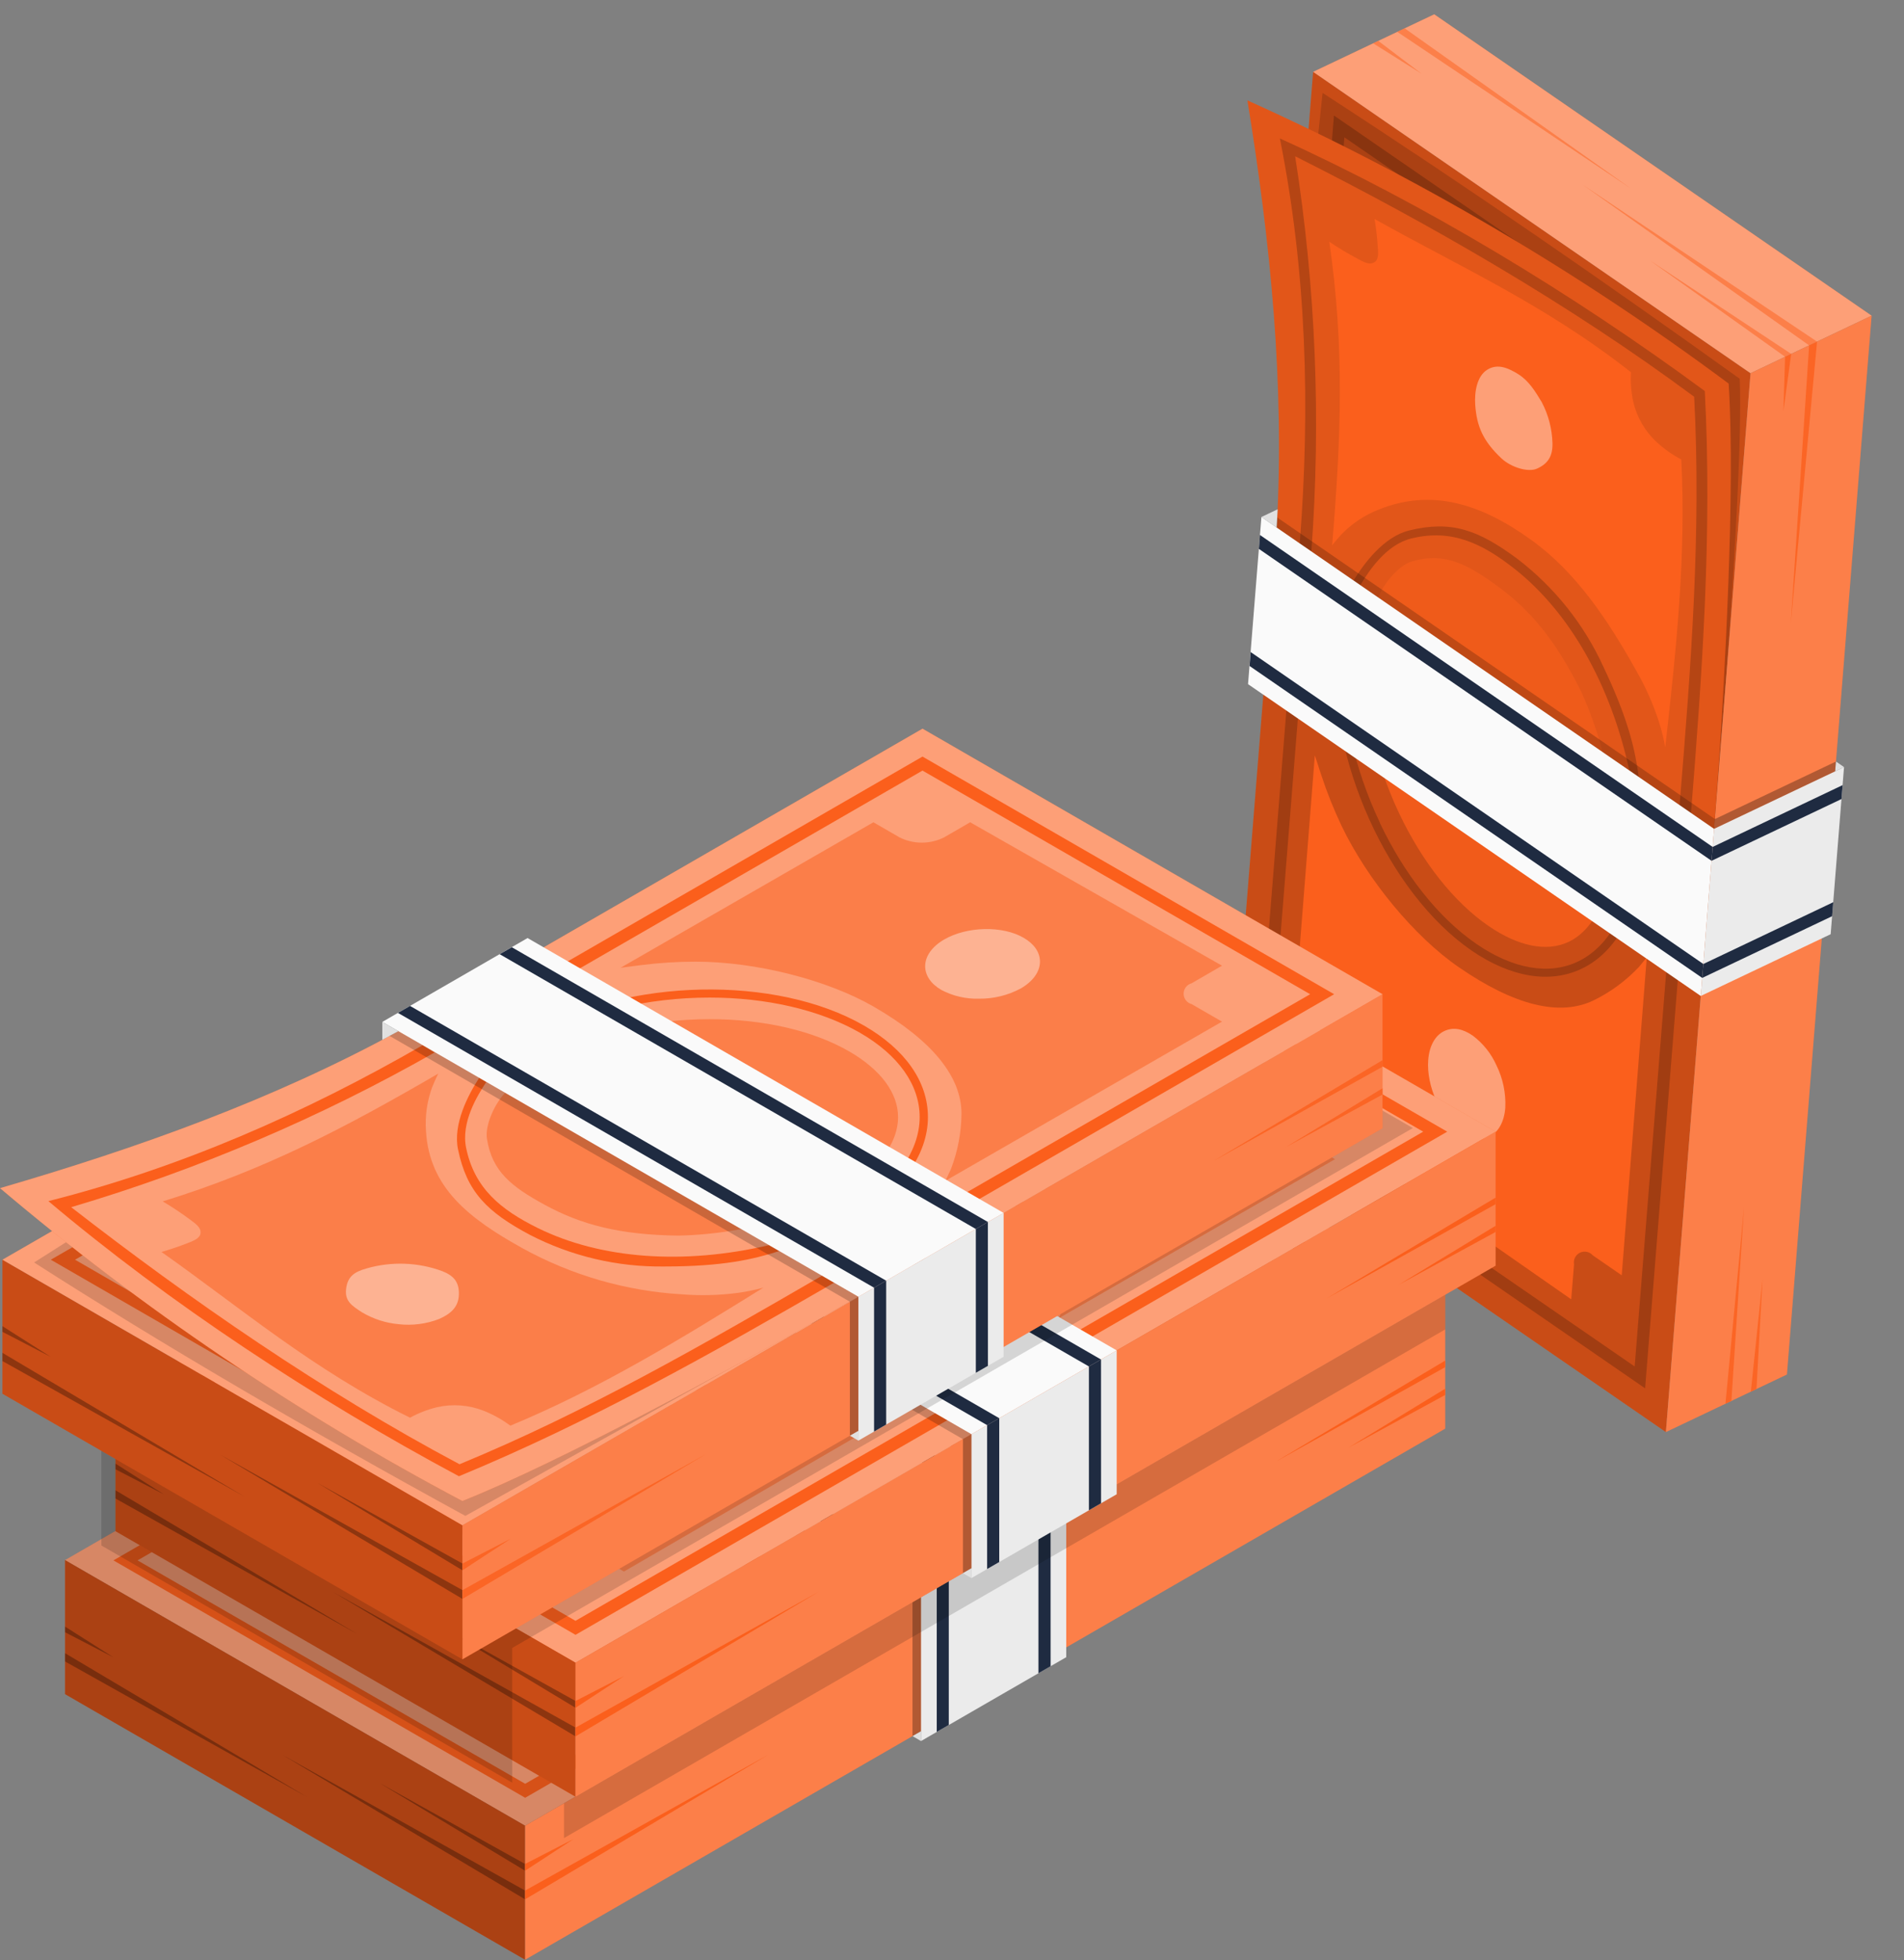 <?xml version="1.0" encoding="UTF-8"?> <svg xmlns="http://www.w3.org/2000/svg" width="135" height="139" viewBox="0 0 135 139" fill="none"><rect x="0" y="0" width="135" height="139" fill="#808080" stroke="none"/><path d="M93.106 5.094L87.104 80.184L118.117 101.557L124.119 26.467L93.106 5.094Z" fill="#FB5F1C"></path><path opacity="0.2" d="M93.106 5.094L87.104 80.184L118.117 101.557L124.119 26.467L93.106 5.094Z" fill="black"></path><path opacity="0.2" d="M116.644 98.456L122.334 27.318L94.582 8.192L88.894 79.318L116.644 98.456ZM115.904 96.906L89.787 78.907L95.32 9.736L121.433 27.734L115.904 96.906Z" fill="black"></path><g opacity="0.2"><path d="M113.896 48.037C115.804 52.053 116.838 56.614 116.514 60.661C116.199 64.599 114.606 67.531 112.144 68.699C109.889 69.775 107.112 69.31 104.341 67.411C98.412 63.326 94.094 53.722 94.711 46.001C95.026 42.063 96.62 39.131 99.078 37.962C101.337 36.89 104.11 37.351 106.885 39.251C109.66 41.15 112.165 44.39 113.896 48.037ZM97.847 58.38C99.537 61.931 101.926 65.042 104.671 66.932C107.269 68.721 109.834 69.169 111.879 68.19C114.148 67.109 115.618 64.353 115.915 60.629C116.518 53.093 112.314 43.731 106.54 39.748C103.942 37.959 101.377 37.511 99.33 38.507C97.062 39.584 95.589 42.34 95.291 46.064C94.977 49.989 95.986 54.444 97.849 58.364L97.847 58.38Z" fill="black"></path></g><g opacity="0.8"><path d="M111.987 48.941C113.801 52.757 114.667 56.965 114.385 60.49C114.132 63.656 112.975 65.952 111.224 66.792C109.68 67.526 107.656 67.125 105.527 65.655C103.1 63.983 100.857 61.159 99.217 57.706C97.403 53.89 96.537 49.681 96.818 46.159C97.072 42.99 98.225 40.694 99.98 39.855C101.527 39.121 103.551 39.526 105.68 40.991C108.115 42.651 110.353 45.488 111.987 48.941Z" fill="#FB5F1C"></path></g><path opacity="0.8" d="M119.763 32.341L118.053 53.01L117.604 51.645C117.202 50.416 116.722 49.214 116.168 48.046C114.151 43.812 110.536 40.044 107.844 38.188C104.828 36.109 100.489 34.61 97.605 35.997C96.603 36.481 95.719 37.175 95.01 38.032L94.422 38.739L96.285 16.109L98.335 17.518C98.444 17.646 98.593 17.733 98.757 17.768C98.921 17.803 99.092 17.783 99.244 17.71C99.395 17.638 99.519 17.518 99.596 17.369C99.672 17.22 99.698 17.049 99.668 16.884L99.867 14.402L116.801 26.137L116.629 28.28C116.616 28.826 116.73 29.368 116.964 29.861C117.198 30.355 117.545 30.787 117.977 31.122L119.763 32.341Z" fill="#FB5F1C"></path><g opacity="0.4"><path d="M109.797 28.338C110.26 29.274 110.476 30.312 110.423 31.355C110.344 32.345 109.933 33.086 109.29 33.39C108.648 33.694 107.978 33.561 107.273 33.073C105.85 32.092 104.811 29.79 104.959 27.944C105.038 26.954 105.449 26.213 106.092 25.909C106.734 25.605 107.404 25.738 108.113 26.227C108.845 26.775 109.426 27.502 109.797 28.338Z" fill="white"></path></g><path d="M116.763 67.893L114.986 90.44L112.937 89.027C112.827 88.9 112.679 88.812 112.515 88.778C112.351 88.743 112.18 88.763 112.028 88.835C111.876 88.907 111.753 89.027 111.676 89.177C111.599 89.326 111.574 89.496 111.604 89.662L111.405 92.144L94.553 80.385L94.724 78.243C94.734 77.698 94.617 77.158 94.383 76.666C94.15 76.174 93.805 75.743 93.376 75.407L91.603 74.189L93.226 53.566L93.68 54.958C94.083 56.188 94.564 57.391 95.119 58.561C96.958 62.399 100.29 66.429 103.439 68.595C107.365 71.3 110.574 72.095 112.974 70.952C114.18 70.364 115.271 69.563 116.193 68.588L116.763 67.893Z" fill="#FB5F1C"></path><g opacity="0.4"><path d="M106.105 75.552C106.566 76.488 106.781 77.526 106.73 78.568C106.651 79.558 106.24 80.3 105.598 80.604C104.955 80.908 104.285 80.775 103.577 80.286C102.153 79.305 101.118 77.007 101.266 75.158C101.345 74.168 101.757 73.427 102.399 73.122C103.041 72.818 103.711 72.952 104.42 73.44C105.152 73.989 105.732 74.716 106.105 75.552Z" fill="white"></path></g><path opacity="0.15" d="M121.535 58.777C121.535 58.777 123.662 34.543 123.353 26.861C113.874 20.063 104.464 13.53 93.777 6.59L90.522 37.407L121.535 58.777Z" fill="black"></path><path d="M93.106 5.094L101.691 1.014L132.704 22.387L124.119 26.467L93.106 5.094Z" fill="#FB5F1C"></path><path opacity="0.4" d="M93.106 5.094L101.691 1.014L132.704 22.387L124.119 26.467L93.106 5.094Z" fill="white"></path><g opacity="0.5"><path d="M126.568 25.301L116.973 18.461L127.003 25.096L126.568 25.301Z" fill="#FB5F1C"></path><path d="M97.36 3.072L100.805 5.235L97.723 2.899L97.36 3.072Z" fill="#FB5F1C"></path><path d="M99.07 2.259L115.651 13.382L99.595 2.009L99.07 2.259Z" fill="#FB5F1C"></path><path d="M128.273 24.494L112.231 13.108L128.836 24.227L128.273 24.494Z" fill="#FB5F1C"></path></g><path d="M132.704 22.387L126.699 97.476L118.117 101.557L124.119 26.467L132.704 22.387Z" fill="#FB5F1C"></path><path opacity="0.2" d="M132.704 22.387L126.699 97.476L118.117 101.557L124.119 26.467L132.704 22.387Z" fill="white"></path><g opacity="0.8"><path d="M126.567 25.301L126.448 29.165L127.002 25.096L126.567 25.301Z" fill="#FB5F1C"></path><path d="M128.273 24.494L126.971 44.225L128.836 24.226L128.273 24.494Z" fill="#FB5F1C"></path><path d="M122.34 99.549L123.657 85.616L122.762 99.347L122.34 99.549Z" fill="#FB5F1C"></path><path d="M124.14 98.693L124.972 90.694L124.54 98.503L124.14 98.693Z" fill="#FB5F1C"></path></g><path d="M121.535 58.777C121.535 58.777 121.548 58.618 121.854 54.414C122.243 48.512 123.06 34.817 122.565 27.203C111.951 19.297 100.511 12.563 88.446 7.12C90.083 17.187 91.093 27.241 90.525 37.417L121.535 58.777Z" fill="#FB5F1C"></path><path opacity="0.1" d="M121.535 58.777C121.535 58.777 121.548 58.618 121.854 54.414C122.243 48.512 123.06 34.817 122.565 27.203C111.951 19.297 100.511 12.563 88.446 7.12C90.083 17.187 91.093 27.241 90.525 37.417L121.535 58.777Z" fill="black"></path><path opacity="0.2" d="M119.898 57.649C120.697 47.657 121.405 37.761 120.875 27.732C111.539 20.846 100.936 14.434 90.748 9.819C92.646 19.319 92.909 28.901 92.155 38.538L92.982 39.079C93.672 29.733 93.285 20.339 91.83 11.081C101.344 15.865 111.31 21.592 120.122 28.137C120.634 37.849 119.882 47.419 119.088 57.093C119.363 57.277 119.626 57.468 119.898 57.649Z" fill="black"></path><g opacity="0.2"><path d="M116.192 55.097C115.938 53.206 115.471 51.033 113.684 47.282C112.307 44.264 110.207 41.631 107.57 39.618C104.813 37.577 102.905 36.883 99.91 37.62C98.127 38.059 96.735 39.927 95.973 41.159L96.458 41.49C97.056 40.491 98.275 38.622 100.074 38.184C102.906 37.494 105.064 38.511 107.38 40.334C111.293 43.414 114.197 48.556 115.517 54.605L116.192 55.097Z" fill="black"></path></g><g opacity="0.5"><path d="M113.629 53.327C113.248 51.88 112.749 50.465 112.137 49.099C110.281 45.349 108.459 43.207 106.078 41.492C103.921 39.931 102.348 39.154 100.106 39.815C99.16 40.095 98.074 41.42 97.718 42.388L113.629 53.327Z" fill="#FB5F1C"></path></g><path d="M118.071 52.992C118.837 46.2 119.564 39.434 119.208 32.583C118.571 32.249 117.981 31.832 117.454 31.343C116.622 30.57 116.044 29.563 115.794 28.456C115.651 27.781 115.6 27.089 115.643 26.401C109.603 21.632 103.453 18.895 97.464 15.532C97.584 16.316 97.637 16.768 97.682 17.41C97.714 17.844 97.777 18.348 97.497 18.564C97.143 18.832 96.74 18.604 96.306 18.376C95.601 18.001 94.915 17.591 94.252 17.145C95.349 24.698 95.08 31.091 94.454 38.672C94.454 38.672 94.644 38.415 95.128 37.879C95.873 37.115 96.772 36.52 97.766 36.133C101.504 34.628 104.995 35.715 108.557 38.282C111.737 40.559 114.006 43.963 116.014 47.559C116.669 48.696 117.204 49.899 117.611 51.148C117.806 51.752 117.959 52.367 118.071 52.992Z" fill="#FB5F1C"></path><g opacity="0.4"><path d="M108.974 33.235C109.776 32.878 110.096 32.328 110.075 31.43C110.048 30.411 109.787 29.413 109.312 28.512C108.84 27.727 108.38 26.995 107.665 26.546C106.95 26.097 106.196 25.764 105.463 26.211C104.729 26.657 104.534 27.768 104.598 28.713C104.706 30.226 105.144 31.275 106.47 32.517C107.116 33.123 108.33 33.519 108.974 33.235Z" fill="white"></path></g><path d="M89.439 36.663L121.535 58.777L120.59 70.631L88.49 48.517L89.439 36.663Z" fill="#FAFAFA"></path><path d="M120.59 70.63L129.8 66.251L130.748 54.398L121.535 58.777L120.59 70.63Z" fill="#EBEBEB"></path><path d="M130.748 54.398L130.175 54.003L130.12 54.696L130.748 54.398Z" fill="#E0E0E0"></path><path d="M89.439 36.663L90.588 36.117L90.522 37.411L89.439 36.663Z" fill="#E0E0E0"></path><g opacity="0.3"><path d="M130.172 54.006L121.594 58.084L121.535 58.777L130.117 54.699L130.172 54.006Z" fill="black"></path></g><g opacity="0.2"><path d="M121.594 58.084L90.562 36.7L90.522 37.41L121.535 58.777L121.594 58.084Z" fill="black"></path></g><path d="M89.336 37.94L121.432 60.061L121.354 61.044L89.261 38.927L89.336 37.94Z" fill="#1F2B41"></path><path d="M88.676 46.242L120.772 68.363L120.693 69.35L88.6 47.23L88.676 46.242Z" fill="#1F2B41"></path><path d="M121.433 60.061L130.646 55.678L130.567 56.665L121.354 61.045L121.433 60.061Z" fill="#1F2B41"></path><path d="M120.772 68.363L129.982 63.983L129.903 64.974L120.693 69.35L120.772 68.363Z" fill="#1F2B41"></path><path d="M4.613 110.64L69.852 72.979L102.47 91.811L37.231 129.473L4.613 110.64Z" fill="#FB5F1C"></path><path opacity="0.4" d="M4.613 110.64L69.852 72.979L102.47 91.811L37.231 129.473L4.613 110.64Z" fill="white"></path><path d="M69.852 74.959L8.043 110.657L37.237 127.492L99.036 91.811L69.852 74.959ZM37.237 126.499L9.752 110.657L69.852 75.952L97.318 91.811L37.237 126.499Z" fill="#FB5F1C"></path><path d="M41.376 108.418C38.456 106.733 36.85 104.428 36.85 101.931C36.85 99.206 38.813 96.507 42.234 94.533C48.943 90.659 59.454 90.437 65.703 94.036C68.623 95.722 70.233 98.027 70.233 100.524C70.233 103.249 68.269 105.948 64.845 107.921C61.331 109.951 56.775 110.988 52.321 110.988C48.284 110.988 44.343 110.13 41.376 108.418ZM42.535 95.036C39.297 96.907 37.439 99.418 37.439 101.931C37.439 104.209 38.946 106.335 41.678 107.911C47.748 111.418 58.013 111.196 64.56 107.418C67.799 105.547 69.653 103.034 69.653 100.524C69.653 98.245 68.15 96.119 65.418 94.543C62.53 92.887 58.695 92.049 54.765 92.049C50.42 92.049 45.963 93.056 42.535 95.036Z" fill="#FB5F1C"></path><g opacity="0.5"><path d="M42.433 106.587C40.195 105.296 38.963 103.643 38.963 101.931C38.963 99.981 40.539 97.957 43.294 96.361C46.354 94.593 50.533 93.58 54.759 93.58C58.583 93.58 62.094 94.391 64.647 95.865C66.885 97.159 68.121 98.812 68.121 100.524C68.121 102.474 66.541 104.498 63.789 106.094C60.729 107.862 56.55 108.875 52.325 108.875C48.497 108.875 44.986 108.061 42.433 106.587Z" fill="#FB5F1C"></path></g><path opacity="0.5" d="M38.803 121.936C38.316 121.69 37.777 121.562 37.231 121.562C36.684 121.562 36.145 121.69 35.658 121.936L33.797 123.008L15.915 112.743L18.07 111.501C18.233 111.457 18.376 111.361 18.478 111.228C18.58 111.094 18.636 110.931 18.636 110.763C18.636 110.594 18.58 110.431 18.478 110.298C18.376 110.164 18.233 110.068 18.07 110.024L15.915 108.779L35.555 97.378L35.171 98.215C34.7 99.222 34.452 100.319 34.446 101.431C34.446 104.626 37.648 107.905 40.82 109.736C43.651 111.372 48.609 113.021 53.298 113.021C54.591 113.021 55.883 112.938 57.166 112.773L58.603 112.591L40.668 123.005L38.803 121.936Z" fill="#FB5F1C"></path><g opacity="0.4"><path d="M30.141 115.121C29.395 114.69 28.985 114.091 28.985 113.432C28.985 112.773 29.478 112.031 30.336 111.534C31.942 110.607 34.465 110.558 35.965 111.422C36.711 111.849 37.121 112.448 37.121 113.107C37.121 113.819 36.628 114.508 35.767 115.005C34.852 115.499 33.826 115.751 32.786 115.737C31.866 115.761 30.955 115.549 30.141 115.121Z" fill="white"></path></g><path opacity="0.5" d="M71.862 104.216C72.347 102.965 72.603 101.637 72.617 100.295C72.617 97.646 70.521 95.08 66.391 92.696C63.08 90.785 58.013 89.503 53.765 89.503C52.471 89.503 51.178 89.585 49.894 89.748L48.44 89.937L66.378 79.618L68.239 80.695C68.727 80.936 69.264 81.062 69.809 81.062C70.353 81.062 70.891 80.936 71.379 80.695L73.24 79.618L91.088 89.795L88.929 91.043C88.767 91.087 88.624 91.183 88.522 91.317C88.419 91.45 88.364 91.614 88.364 91.782C88.364 91.95 88.419 92.113 88.522 92.247C88.624 92.38 88.767 92.476 88.929 92.52L91.085 93.762L71.484 105.051L71.862 104.216Z" fill="#FB5F1C"></path><g opacity="0.4"><path d="M71.193 91.513C70.451 91.083 70.04 90.483 70.04 89.824C70.04 89.112 70.534 88.424 71.392 87.927C72.998 86.999 75.521 86.95 77.021 87.811C77.766 88.241 78.174 88.841 78.174 89.5C78.174 90.212 77.683 90.9 76.822 91.397C75.907 91.89 74.882 92.142 73.842 92.129C72.921 92.153 72.009 91.941 71.193 91.513Z" fill="white"></path></g><path d="M4.613 110.64V120.144L37.231 138.977V129.473L4.613 110.64Z" fill="#FB5F1C"></path><path opacity="0.2" d="M4.613 110.64V120.144L37.231 138.977V129.473L4.613 110.64Z" fill="black"></path><g opacity="0.3"><path d="M37.23 132.185L26.932 126.456L37.23 132.665V132.185Z" fill="black"></path><path d="M4.613 115.352L8.047 117.535L4.613 115.753V115.352Z" fill="black"></path><path d="M4.613 117.24L21.779 127.443L4.613 117.826V117.24Z" fill="black"></path><path d="M37.231 134.072L20.064 124.472L37.231 134.695V134.072Z" fill="black"></path></g><path d="M37.23 138.977L102.47 101.315V91.811L37.23 129.473V138.977Z" fill="#FB5F1C"></path><path opacity="0.2" d="M37.23 138.977L102.47 101.315V91.811L37.23 129.473V138.977Z" fill="white"></path><path d="M37.23 132.185L40.668 130.417L37.23 132.665V132.185Z" fill="#FB5F1C"></path><path d="M37.23 134.072L54.493 124.426L37.23 134.695V134.072Z" fill="#FB5F1C"></path><path d="M102.47 96.487L90.449 103.66L102.47 96.954V96.487Z" fill="#FB5F1C"></path><path d="M102.471 98.481L95.603 102.666L102.471 98.924V98.481Z" fill="#FB5F1C"></path><path d="M31.548 93.775L65.302 113.266L75.601 107.322L41.85 87.828L31.548 93.775Z" fill="#FAFAFA"></path><path d="M75.6 107.322V117.522L65.302 123.469V113.266L75.6 107.322Z" fill="#EBEBEB"></path><path d="M65.302 123.469L64.699 123.118L65.302 122.77V123.469Z" fill="#E0E0E0"></path><path d="M31.548 93.775V95.093L32.688 94.434L31.548 93.775Z" fill="#E0E0E0"></path><g opacity="0.3"><path d="M64.699 123.114V113.617L65.302 113.266V122.767L64.699 123.114Z" fill="black"></path></g><g opacity="0.2"><path d="M64.7 113.617L32.085 94.781L32.688 94.434L65.302 113.266L64.7 113.617Z" fill="black"></path></g><path d="M32.657 93.136L66.418 112.624L67.272 112.127L33.518 92.642L32.657 93.136Z" fill="#1F2B41"></path><path d="M39.873 88.973L73.63 108.461L74.488 107.964L40.734 88.48L39.873 88.973Z" fill="#1F2B41"></path><path d="M66.418 112.624V122.823L67.272 122.33V112.127L66.418 112.624Z" fill="#1F2B41"></path><path d="M73.63 108.461V118.661L74.491 118.164L74.488 107.965L73.63 108.461Z" fill="#1F2B41"></path><path opacity="0.15" d="M102.47 91.811V94.278L39.989 130.35V127.88L37.231 129.473V138.977L4.613 120.144V110.64L68.518 73.747L102.47 91.811Z" fill="black"></path><path d="M8.189 99.087L73.425 61.422L106.043 80.254L40.807 117.916L8.189 99.087Z" fill="#FB5F1C"></path><path opacity="0.4" d="M8.189 99.087L73.425 61.422L106.043 80.254L40.807 117.916L8.189 99.087Z" fill="white"></path><path d="M73.425 63.406L11.62 99.083L40.807 115.936L102.613 80.254L73.425 63.406ZM40.804 114.942L13.338 99.083L73.425 64.396L100.91 80.254L40.804 114.942Z" fill="#FB5F1C"></path><path d="M44.953 96.861C42.032 95.175 40.423 92.887 40.423 90.374C40.423 87.648 42.387 84.953 45.811 82.976C52.516 79.102 63.047 78.88 69.279 82.479C72.2 84.165 73.809 86.453 73.809 88.966C73.809 91.692 71.846 94.391 68.421 96.364C64.905 98.394 60.341 99.421 55.897 99.421C51.861 99.421 47.92 98.573 44.953 96.861ZM46.102 83.479C42.867 85.35 41.009 87.864 41.009 90.374C41.009 92.656 42.512 94.778 45.244 96.358C51.318 99.861 61.583 99.639 68.13 95.861C71.365 93.99 73.223 91.48 73.223 88.966C73.223 86.688 71.72 84.562 68.988 82.986C66.1 81.33 62.265 80.496 58.335 80.496C53.993 80.496 49.536 81.516 46.102 83.479Z" fill="#FB5F1C"></path><g opacity="0.5"><path d="M46.01 95.03C43.771 93.739 42.539 92.086 42.539 90.374C42.539 88.424 44.115 86.4 46.867 84.804C49.93 83.036 54.109 82.023 58.335 82.023C62.156 82.023 65.67 82.834 68.223 84.311C70.462 85.602 71.693 87.258 71.693 88.967C71.693 90.917 70.117 92.941 67.365 94.537C64.302 96.305 60.123 97.318 55.901 97.318C52.076 97.318 48.563 96.507 46.01 95.03Z" fill="#FB5F1C"></path></g><path opacity="0.5" d="M42.38 110.382C41.892 110.135 41.354 110.007 40.807 110.007C40.261 110.007 39.722 110.135 39.234 110.382L37.373 111.455L19.491 101.189L21.647 99.948C21.798 99.884 21.931 99.782 22.03 99.652C22.13 99.522 22.195 99.368 22.217 99.206C22.217 98.944 22.015 98.683 21.647 98.471L19.494 97.225L39.128 85.821L38.744 86.659C38.27 87.666 38.022 88.764 38.016 89.877C38.016 93.073 41.218 96.348 44.394 98.179C47.225 99.815 52.179 101.464 56.868 101.464C58.161 101.464 59.453 101.382 60.736 101.219L62.173 101.034L44.241 111.448L42.38 110.382Z" fill="#FB5F1C"></path><g opacity="0.4"><path d="M33.717 103.564C32.972 103.133 32.562 102.534 32.562 101.875C32.562 101.166 33.055 100.474 33.913 99.977C35.519 99.05 38.042 99.001 39.542 99.865C40.287 100.295 40.694 100.895 40.694 101.55C40.694 102.262 40.204 102.954 39.343 103.448C38.428 103.941 37.403 104.193 36.363 104.18C35.443 104.204 34.532 103.992 33.717 103.564Z" fill="white"></path></g><path opacity="0.5" d="M75.438 92.659C75.92 91.407 76.175 90.079 76.19 88.738C76.19 86.089 74.097 83.522 69.968 81.138C66.656 79.231 61.59 77.946 57.341 77.946C56.044 77.948 54.749 78.035 53.463 78.204L52.013 78.39L69.941 68.071L71.802 69.147C72.29 69.389 72.827 69.515 73.372 69.515C73.916 69.515 74.453 69.389 74.941 69.147L76.802 68.068L94.658 78.237L92.502 79.489C92.352 79.551 92.221 79.652 92.122 79.781C92.023 79.91 91.96 80.063 91.939 80.224C91.961 80.386 92.024 80.539 92.123 80.668C92.222 80.798 92.352 80.899 92.502 80.963L94.658 82.205L75.057 93.493L75.438 92.659Z" fill="#FB5F1C"></path><g opacity="0.4"><path d="M74.77 79.956C74.025 79.526 73.617 78.926 73.617 78.267C73.617 77.608 74.107 76.867 74.968 76.37C76.574 75.442 79.098 75.393 80.598 76.257C81.343 76.684 81.754 77.284 81.754 77.943C81.754 78.655 81.26 79.347 80.402 79.84C79.482 80.336 78.451 80.588 77.406 80.572C76.489 80.594 75.582 80.382 74.77 79.956Z" fill="white"></path></g><path d="M8.189 99.087V108.587L40.807 127.42V117.916L8.189 99.087Z" fill="#FB5F1C"></path><path opacity="0.2" d="M8.189 99.087V108.587L40.807 127.42V117.916L8.189 99.087Z" fill="black"></path><g opacity="0.3"><path d="M40.807 120.628L30.505 114.899L40.807 121.111V120.628Z" fill="black"></path><path d="M8.189 103.795L11.623 105.978L8.189 104.196V103.795Z" fill="black"></path><path d="M8.189 105.686L25.352 115.889L8.189 106.269V105.686Z" fill="black"></path><path d="M40.807 122.515L23.64 112.915L40.807 123.138V122.515Z" fill="black"></path></g><path d="M40.807 127.42L106.043 89.758V80.254L40.807 117.916V127.42Z" fill="#FB5F1C"></path><path opacity="0.2" d="M40.807 127.42L106.043 89.758V80.254L40.807 117.916V127.42Z" fill="white"></path><path d="M40.807 120.628L44.244 118.859L40.807 121.111V120.628Z" fill="#FB5F1C"></path><path d="M40.807 122.515L58.07 112.869L40.807 123.138V122.515Z" fill="#FB5F1C"></path><path d="M106.043 84.93L94.026 92.103L106.043 85.397V84.93Z" fill="#FB5F1C"></path><path d="M106.046 86.924L99.178 91.109L106.043 87.367L106.046 86.924Z" fill="#FB5F1C"></path><path d="M35.124 82.218L68.878 101.709L79.177 95.765L45.423 76.271L35.124 82.218Z" fill="#FAFAFA"></path><path d="M79.177 95.765V105.968L68.878 111.912V101.709L79.177 95.765Z" fill="#EBEBEB"></path><path d="M68.879 111.912L68.276 111.564L68.879 111.213V111.912Z" fill="#E0E0E0"></path><path d="M35.124 82.218V83.536L36.264 82.877L35.124 82.218Z" fill="#E0E0E0"></path><g opacity="0.3"><path d="M68.276 111.558V102.06L68.879 101.709V111.21L68.276 111.558Z" fill="black"></path></g><g opacity="0.2"><path d="M68.276 102.06L35.661 83.225L36.264 82.877L68.879 101.709L68.276 102.06Z" fill="black"></path></g><path d="M36.234 81.579L69.991 101.067L70.849 100.574L37.092 81.085L36.234 81.579Z" fill="#1F2B41"></path><path d="M43.446 77.416L77.207 96.904L78.064 96.411L44.307 76.923L43.446 77.416Z" fill="#1F2B41"></path><path d="M69.991 101.067V111.269L70.849 110.773V100.573L69.991 101.067Z" fill="#1F2B41"></path><path d="M77.207 96.904V107.104L78.068 106.607L78.065 96.411L77.207 96.904Z" fill="#1F2B41"></path><path opacity="0.15" d="M100.175 79.997L36.317 116.867V126.42L7.189 109.601V100.101L71.094 63.204L100.175 79.997Z" fill="black"></path><path d="M0.172 89.335V98.839L32.79 117.672V108.168L0.172 89.335Z" fill="#FB5F1C"></path><path opacity="0.2" d="M0.172 89.335V98.839L32.79 117.672V108.168L0.172 89.335Z" fill="black"></path><g opacity="0.3"><path d="M32.79 110.88L22.488 105.151L32.79 111.36V110.88Z" fill="black"></path><path d="M0.172 94.047L3.606 96.23L0.172 94.448V94.047Z" fill="black"></path><path d="M0.172 95.938L17.336 106.137L0.172 96.521V95.938Z" fill="black"></path><path d="M32.79 112.767L15.623 103.167L32.79 113.39V112.767Z" fill="black"></path></g><path d="M32.79 117.672L98.026 80.01V70.506L32.79 108.168V117.672Z" fill="#FB5F1C"></path><path opacity="0.2" d="M32.79 117.672L98.026 80.01V70.506L32.79 108.168V117.672Z" fill="white"></path><g opacity="0.8"><path d="M32.79 110.88L36.227 109.111L32.79 111.36V110.88Z" fill="#FB5F1C"></path><path d="M32.79 112.767L50.053 103.121L32.79 113.39V112.767Z" fill="#FB5F1C"></path><path d="M98.026 75.182L86.009 82.351L98.026 75.649V75.182Z" fill="#FB5F1C"></path><path d="M98.026 77.175L91.158 81.361L98.026 77.619V77.175Z" fill="#FB5F1C"></path></g><path d="M0.172 89.335L65.409 51.674L98.027 70.506L32.79 108.168L0.172 89.335Z" fill="#FB5F1C"></path><path opacity="0.4" d="M0.172 89.335L65.409 51.674L98.027 70.506L32.79 108.168L0.172 89.335Z" fill="white"></path><path d="M65.408 53.654L3.603 89.335L32.787 106.187L94.595 70.506L65.408 53.654ZM32.787 105.194L5.321 89.335L65.408 54.647L92.893 70.506L32.787 105.194Z" fill="#FB5F1C"></path><path d="M36.936 87.113C34.016 85.427 32.406 83.139 32.406 80.626C32.406 77.9 34.37 75.202 37.794 73.228C44.5 69.354 55.03 69.132 61.263 72.731C64.183 74.417 65.793 76.705 65.793 79.219C65.793 81.944 63.829 84.643 60.405 86.616C56.888 88.646 52.325 89.673 47.881 89.673C43.854 89.673 39.903 88.822 36.936 87.113ZM38.085 73.731C34.85 75.602 32.992 78.112 32.992 80.626C32.992 82.904 34.496 85.03 37.228 86.606C43.301 90.113 53.567 89.891 60.113 86.113C63.349 84.242 65.207 81.732 65.207 79.219C65.207 76.94 63.703 74.814 60.971 73.238C58.084 71.582 54.249 70.744 50.318 70.744C45.977 70.744 41.536 71.751 38.085 73.731Z" fill="#FB5F1C"></path><g opacity="0.5"><path d="M37.992 85.282C35.754 83.991 34.519 82.338 34.519 80.626C34.519 78.676 36.098 76.652 38.85 75.056C41.913 73.288 46.092 72.275 50.318 72.275C54.139 72.275 57.653 73.086 60.206 74.559C62.444 75.854 63.676 77.507 63.676 79.219C63.676 81.169 62.1 83.192 59.348 84.789C56.285 86.557 52.106 87.57 47.884 87.57C44.056 87.57 40.542 86.756 37.992 85.282Z" fill="#FB5F1C"></path></g><path opacity="0.5" d="M34.363 100.631C33.875 100.385 33.336 100.257 32.79 100.257C32.244 100.257 31.705 100.385 31.217 100.631L29.356 101.704L11.474 91.438L13.63 90.196C13.792 90.152 13.935 90.056 14.038 89.923C14.14 89.789 14.195 89.626 14.195 89.458C14.195 89.29 14.14 89.126 14.038 88.993C13.935 88.859 13.792 88.763 13.63 88.719L11.471 87.497L31.108 76.096L30.724 76.934C30.253 77.941 30.005 79.037 29.998 80.149C29.998 83.345 33.201 86.623 36.376 88.454C39.208 90.09 44.162 91.739 48.851 91.739C50.144 91.74 51.436 91.657 52.718 91.491L54.156 91.309L36.237 101.71L34.363 100.631Z" fill="#FB5F1C"></path><g opacity="0.4"><path d="M25.7 93.816C24.955 93.385 24.544 92.786 24.544 92.127C24.544 91.418 25.038 90.726 25.895 90.229C27.502 89.302 30.025 89.252 31.525 90.117C32.27 90.544 32.677 91.143 32.677 91.802C32.677 92.514 32.187 93.203 31.326 93.7C30.411 94.193 29.386 94.445 28.346 94.431C27.426 94.456 26.515 94.244 25.7 93.816Z" fill="white"></path></g><path opacity="0.5" d="M67.422 82.911C67.904 81.659 68.158 80.331 68.173 78.99C68.173 76.341 66.081 73.775 61.951 71.39C58.64 69.48 53.573 68.198 49.321 68.198C48.027 68.198 46.734 68.28 45.45 68.443L43.999 68.632L61.928 58.313L63.789 59.389C64.277 59.631 64.814 59.757 65.359 59.757C65.903 59.757 66.44 59.631 66.928 59.389L68.789 58.313L86.645 68.483L84.489 69.731C84.327 69.775 84.183 69.871 84.081 70.005C83.979 70.138 83.924 70.302 83.924 70.47C83.924 70.638 83.979 70.801 84.081 70.935C84.183 71.068 84.327 71.164 84.489 71.208L86.645 72.45L67.034 83.739L67.422 82.911Z" fill="#FB5F1C"></path><g opacity="0.4"><path d="M66.753 70.208C66.008 69.777 65.597 69.178 65.597 68.519C65.597 67.807 66.091 67.118 66.952 66.622C68.554 65.694 71.078 65.628 72.581 66.506C73.326 66.936 73.737 67.536 73.737 68.195C73.737 68.906 73.243 69.595 72.386 70.092C71.471 70.585 70.445 70.837 69.405 70.824C68.483 70.849 67.57 70.637 66.753 70.208Z" fill="white"></path></g><path opacity="0.15" d="M28.247 73.129L2.417 89.53C11.51 95.352 21.759 101.352 32.995 107.502L60.865 91.961L28.247 73.129Z" fill="black"></path><path d="M28.257 73.126C19.316 78.01 9.795 81.404 0 84.259C10.094 92.817 21.086 100.256 32.784 106.446C39.87 103.624 51.891 97.008 57.053 94.12C60.716 92.031 60.858 91.958 60.858 91.958L28.257 73.126Z" fill="#FB5F1C"></path><path opacity="0.4" d="M28.257 73.126C19.316 78.01 9.795 81.404 0 84.259C10.094 92.817 21.086 100.256 32.784 106.446C39.87 103.624 51.891 97.008 57.053 94.12C60.716 92.031 60.858 91.958 60.858 91.958L28.257 73.126Z" fill="white"></path><path d="M58.309 90.454C49.911 95.322 41.572 100.134 32.582 103.839C22.889 98.69 13.445 92.133 5.047 85.609C14.027 82.951 22.673 79.27 30.813 74.638L29.969 74.122C21.591 78.944 12.819 82.805 3.431 85.179C11.968 92.391 22.306 99.213 32.539 104.69C41.811 100.859 50.48 95.971 59.16 90.951L58.309 90.454Z" fill="#FB5F1C"></path><path d="M54.526 88.302C48.483 89.713 42.605 89.295 38.131 87.087C35.482 85.778 33.644 84.265 33.051 81.411C32.674 79.596 33.84 77.695 34.485 76.725L33.979 76.43C33.194 77.649 32.104 79.712 32.475 81.51C33.098 84.533 34.541 85.954 37.568 87.57C40.515 89.091 43.792 89.863 47.109 89.815C51.261 89.815 53.424 89.305 55.242 88.722L54.526 88.302Z" fill="#FB5F1C"></path><g opacity="0.5"><path d="M35.82 77.496C35.102 78.232 34.37 79.781 34.526 80.758C34.886 83.076 36.267 84.153 38.602 85.431C41.191 86.845 43.9 87.57 48.083 87.626C49.578 87.594 51.069 87.44 52.54 87.166L35.82 77.496Z" fill="#FB5F1C"></path></g><path opacity="0.5" d="M52.285 91.69C50.982 91.859 49.666 91.893 48.357 91.789C44.398 91.558 40.541 90.445 37.068 88.531C33.237 86.408 30.445 84.226 30.204 80.215C30.127 79.153 30.279 78.086 30.647 77.086C30.922 76.424 31.075 76.136 31.075 76.136C24.498 79.957 18.839 82.944 11.537 85.199C12.222 85.605 12.885 86.048 13.524 86.524C13.914 86.815 14.299 87.087 14.206 87.517C14.13 87.848 13.646 88.024 13.242 88.18C12.643 88.411 12.212 88.557 11.451 88.785C17.08 92.759 22.173 97.13 29.074 100.538C29.678 100.205 30.324 99.954 30.995 99.793C32.1 99.544 33.254 99.634 34.306 100.051C34.976 100.318 35.608 100.672 36.184 101.104C42.522 98.481 48.321 94.922 54.126 91.315C53.521 91.481 52.906 91.606 52.285 91.69Z" fill="#FB5F1C"></path><g opacity="0.4"><path d="M31.363 90.147C29.641 89.511 27.762 89.443 25.998 89.951C25.084 90.203 24.641 90.551 24.538 91.415C24.436 92.279 24.965 92.61 25.677 93.071C26.469 93.539 27.354 93.825 28.27 93.908C29.242 94.017 30.226 93.89 31.138 93.537C31.959 93.17 32.506 92.696 32.535 91.819C32.565 90.941 32.198 90.478 31.363 90.147Z" fill="white"></path></g><path d="M27.107 72.47L60.861 91.961L71.16 86.017L37.406 66.522L27.107 72.47Z" fill="#FAFAFA"></path><path d="M71.16 86.017V96.216L60.862 102.164V91.961L71.16 86.017Z" fill="#EBEBEB"></path><path d="M60.861 102.164L60.259 101.813L60.861 101.465V102.164Z" fill="#E0E0E0"></path><path d="M27.107 72.47V73.741L28.247 73.129L27.107 72.47Z" fill="#E0E0E0"></path><g opacity="0.3"><path d="M60.259 101.81V92.312L60.861 91.961V101.462L60.259 101.81Z" fill="black"></path></g><g opacity="0.2"><path d="M60.259 92.312L27.621 73.463L28.247 73.129L60.862 91.961L60.259 92.312Z" fill="black"></path></g><path d="M28.217 71.831L61.974 91.319L62.832 90.822L29.075 71.337L28.217 71.831Z" fill="#1F2B41"></path><path d="M35.429 67.668L69.19 87.156L70.044 86.659L36.29 67.175L35.429 67.668Z" fill="#1F2B41"></path><path d="M61.974 91.319V101.521L62.832 101.025V90.822L61.974 91.319Z" fill="#1F2B41"></path><path d="M69.19 87.156V97.355L70.048 96.859L70.044 86.659L69.19 87.156Z" fill="#1F2B41"></path></svg> 